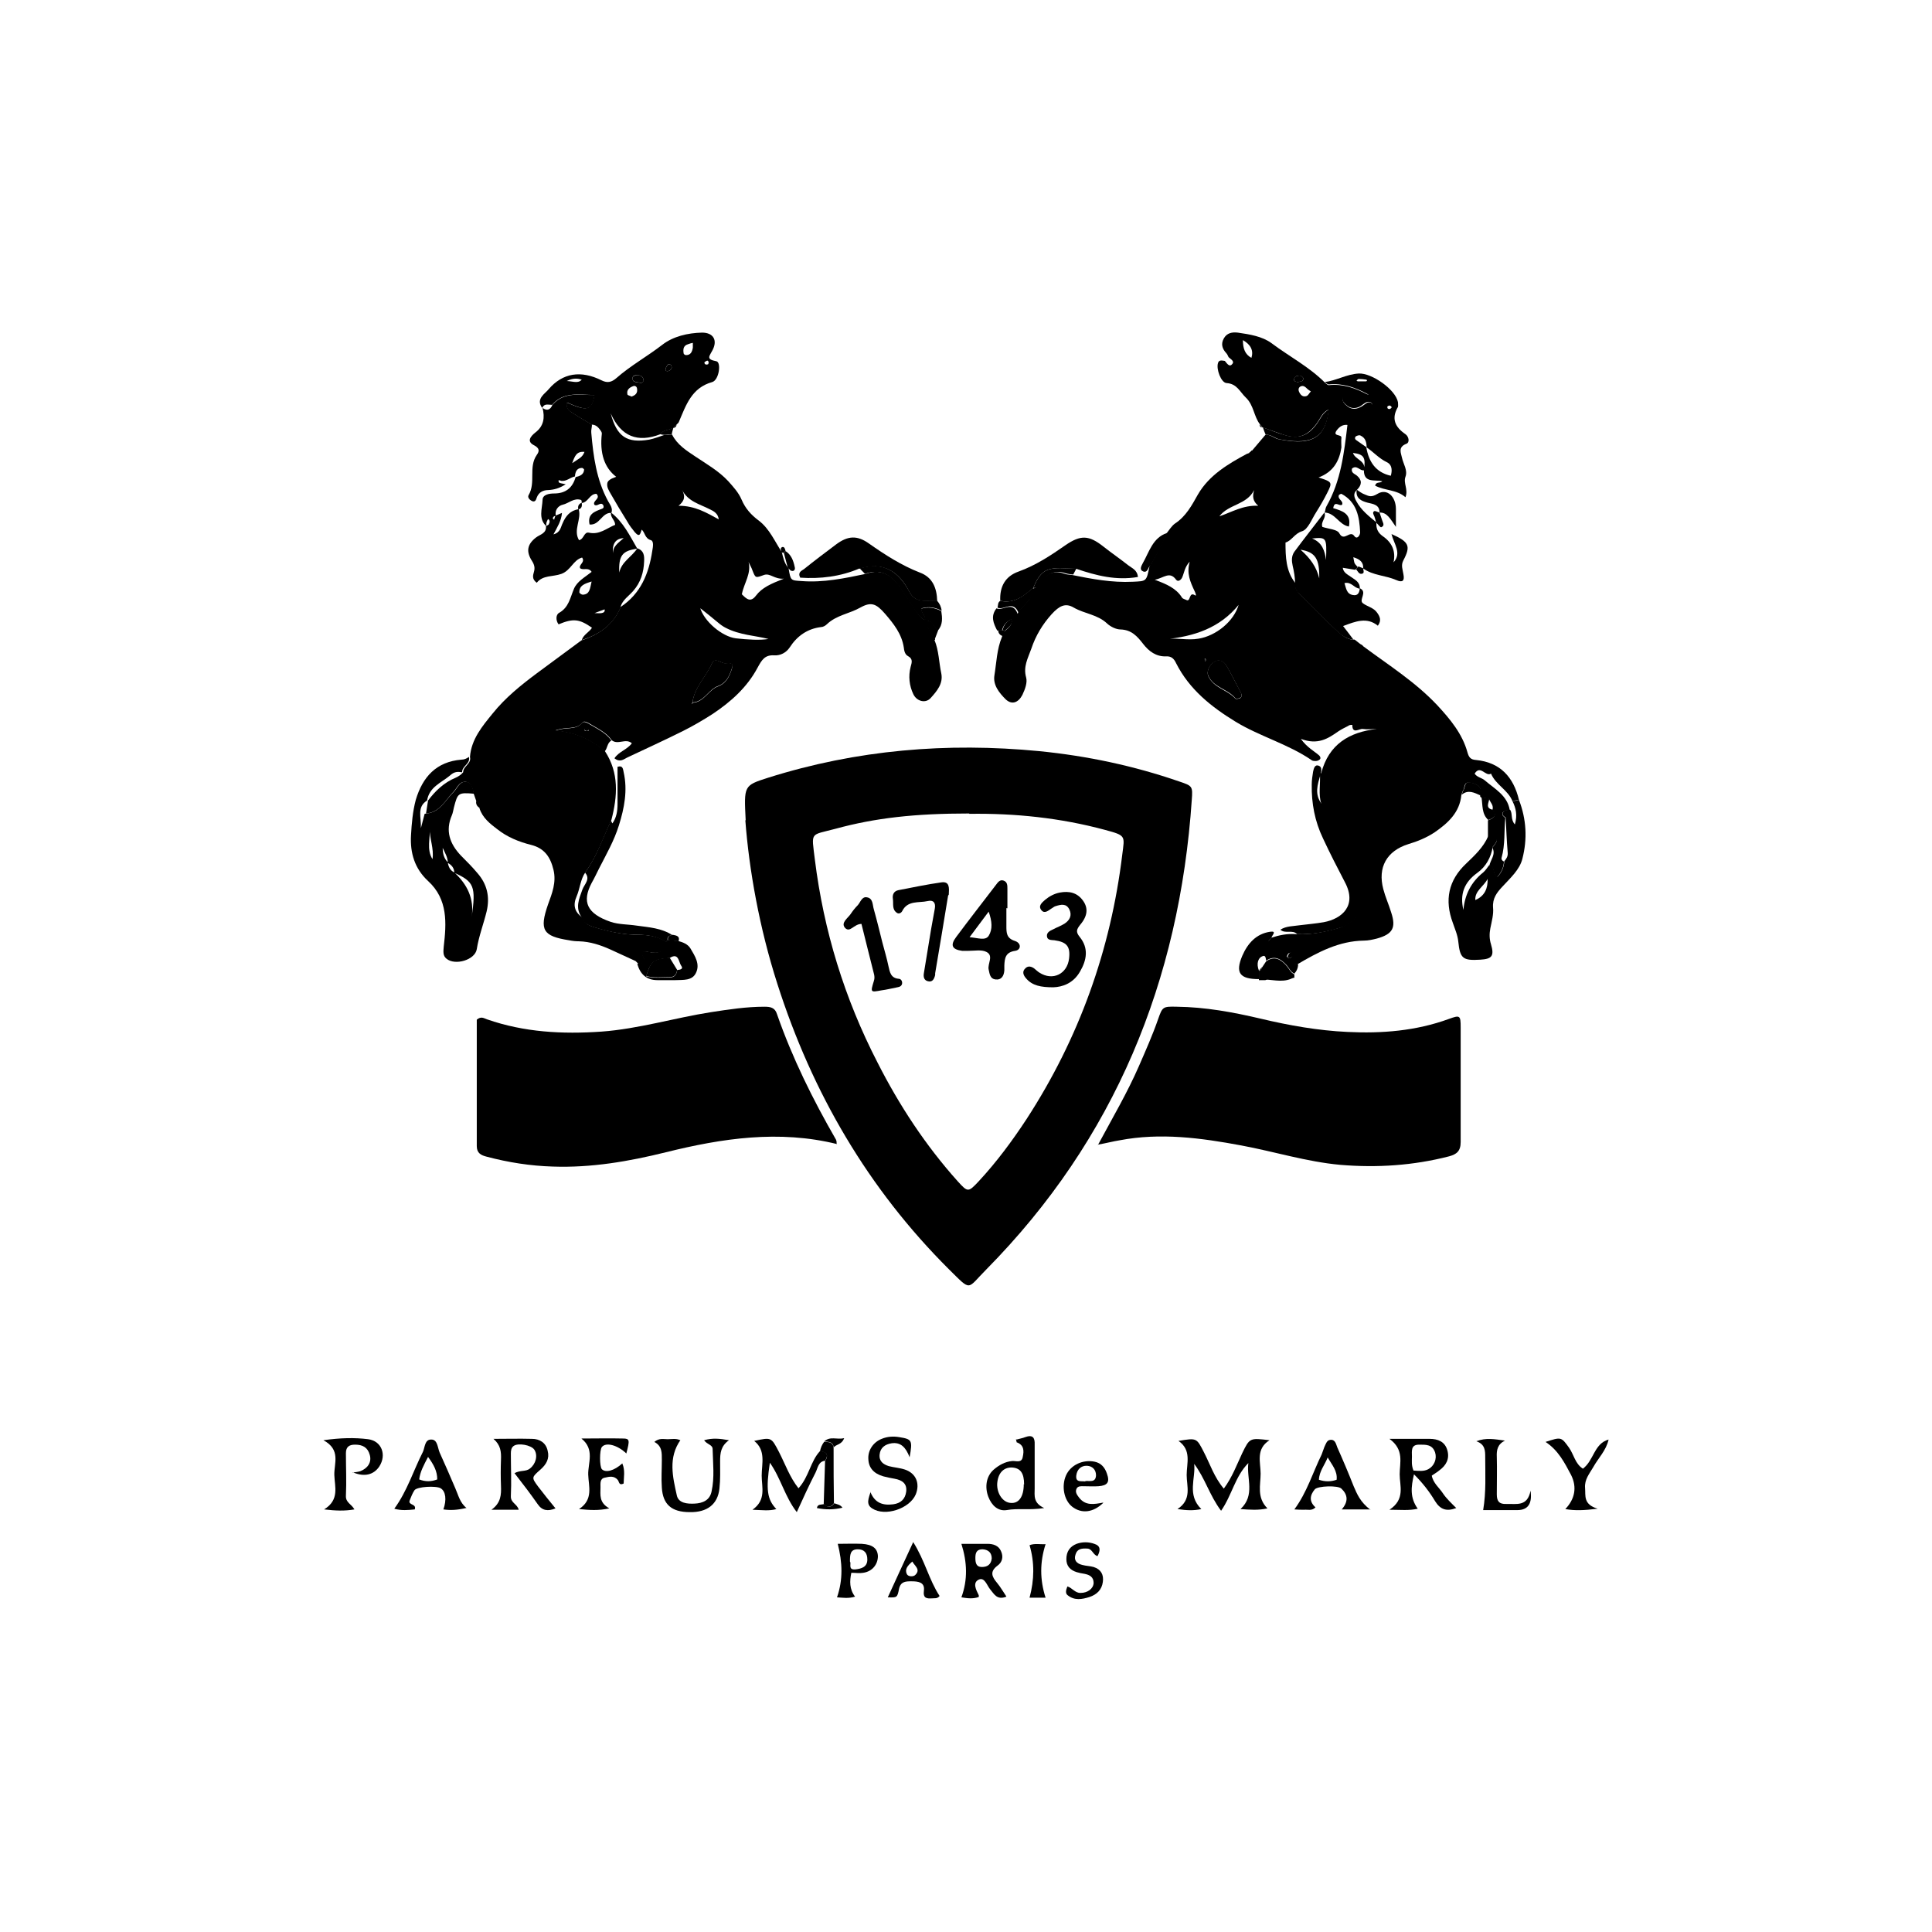<?xml version="1.0" encoding="UTF-8"?>
<svg xmlns="http://www.w3.org/2000/svg" id="Layer_1" data-name="Layer 1" version="1.1" viewBox="0 0 566.9 566.9">
  <defs>
    <style>
      .cls-1 {
        fill: #000;
        stroke-width: 0px;
      }
    </style>
  </defs>
  <path class="cls-1" d="M218.8,240.7c-.5-10.2-.6-10.2,6.6-12.5,26-8.2,52.5-10.4,79.5-7.8,14.1,1.4,27.8,4.3,41.1,8.9,3.9,1.3,4,1.4,3.7,5.4-3.6,53.1-22.6,99.6-60.3,137.8-5.8,5.8-4.2,6.6-10.9,0-23.8-23.7-40.2-51.9-50.4-83.8-5.3-16.5-8.3-33.5-9.4-48ZM284.4,238.7c-16,0-27.6,1.3-39.3,4.5-7.5,2-7,.7-6,9,2.6,20.9,8.7,40.8,18.4,59.6,6.4,12.6,14.1,24.3,23.5,34.8,3,3.3,3.1,3.3,6.2,0,5.2-5.6,9.8-11.8,14-18.2,15.4-23.7,24.7-49.6,28.1-77.6.7-5.6,1.2-5.6-5.1-7.3-13-3.5-26.3-4.9-39.8-4.7Z"></path>
  <path class="cls-1" d="M367.4,132.2c1.3-1.5,2.6-3.1,3.9-4.6,1.6-.2,2.6,1.1,4,1.3,7.9,1.5,13.6,1,14.5-8.7-1.8.8-2.4,2.6-3.4,4-2.7,3.7-5.4,4.8-9.7,3.4-2.1-.7-4.2-1.5-6.3-2.2,0,0,0,0,0,0-.2-.3-.5-.6-.7-.9-1.8-2.3-1.8-5.6-4.1-7.8-1.8-1.7-2.6-4.1-5.7-4.3-1.6-.1-3.1-4.1-2.5-5.9.3-1,1.2-.7,2-.6.6.7,1.3,1.9,2.1,1,.9-.9-.4-1.5-1-2.1-.2-.4-.4-.9-.7-1.2-1.2-1.3-1.6-2.7-.7-4.3.9-1.6,2.4-1.9,4.1-1.7,3.5.5,7.2,1.1,9.9,3.1,5.2,3.9,11,6.9,15.7,11.6.4.3.8.8,1.2.7,4-.4,7.7.8,11.7,3-2.3,0-4.1,0-5.8,0-.8,0-1.7,0-1.9,1-.1.9.5,1.5,1.1,2,1.2,1.1,2.6,1.2,4,.5.7-.3,1.3-.9,2-1.3.6-.3,1.3-.2,1.6.5.1.3,0,1-.4,1.2-.6.5-1.4.8-1.9,1.4-1.4,1.5-4.2,1-4.9,3.4-1.4-.2-2.4.4-3.3,1.6-1.3,1.9,1.6,1,1.4,2.2-.1.9,0,1.9,0,2.8-.6,4-2.4,7.2-6.7,8.8,4,1.3,4.1,1.4,2.6,4.4-1,2-2.1,3.9-3.3,5.8-1.3,2-2.4,5.1-4.2,5.6-2.2.7-2.9,2.7-4.8,3.3,0-.1-.1-.2-.2-.3,0-.1-.1-.2-.2-.4.1.2.3.4.4.6,0,4.3.1,8.5,2.9,12-.2,1.2.3,2.1,1.1,3,3.6,3.6,7,7.2,10.7,10.6,1.6,1.4,3.2,3.1,5.6,3,.6.4,1.1.9,1.7,1.3.3.2.6.5.9.7,7.4,5.5,15.2,10.4,21.6,17.2,3.8,4.1,7.4,8.4,8.9,13.9.4,1.4.9,2.1,2.5,2.2,7.1.7,11,5,12.6,11.7-.6.1-1.3.2-1.9.4-1.3-3.3-4.9-4.8-6.3-8.1-1.6,1-3.1-2.7-4.8,0,.7,1.1,2.1,1.2,3,2,2.9,2.5,6.6,4.4,7.3,8.7-.8.1-1.7,0-2.1.8-.3.8.4,1.1.8,1.5-.4,3.9,0,7.8-1.1,11.7-.1.5.2.9.7,1.1-.1,1.8-.8,3.2-2,4.6-1.5-.8-.5-3-2.3-3.3.3-1.8,2-3.3.9-5.4,1.9-2.3,1.8-2.6-1.3-3.2,0-1.6,0-3.2,0-4.8q3.2-1.1,1.3-3c.5-1.4-.6-2.2-1-3.3-.8-.1-1.5-.3-2.3-.4-.2-.1-.3-.3-.3-.5.7-2.5-.7-3.4-2.8-3.8-2.1-.5-1.6,1.4-2.2,2.3-.3.4-.3.9-.5,1.3-.5,5.1-3.9,8.2-7.8,10.9-2.4,1.6-5.1,2.7-7.8,3.5-6.3,2-9,6.8-7.3,13.2.6,2.3,1.6,4.5,2.3,6.8,1.5,4.5.5,6.4-4.2,7.7-1.2.3-2.5.6-3.8.6-7.3.1-13.5,3.4-19.6,7-1.3,0-2.1-.6-2.7-1.7.7-.3,1.6-.3,1.4-1.4,0-.1-.2-.3-.3-.3-1.1-.2-1.2.6-1.5,1.3-1.9-1.5-5.2-1.3-5.5-4.7.3-.3.7-.6,1-1h-.1c2.4-.8,4.8-1.3,7.4-1.1,4.5.2,8.8-.7,13.1-2,1.5-.5,2.8-1.5,4-2.5,2.4-2,3-4.2,1.9-7.2-1.3-3.4-2.6-6.7-4.8-9.8-3.5-4.9-5.2-10.9-6.8-16.7-.9-2.9-.2-5.8-.4-8.8,0,0,0,0,0,0,.1,0,.3-.2.4-.3,2.2-8.4,8.2-12,16.3-12.9-1.4,0-2.7.2-4.1,0-1-.2-3.1,1.7-3.1-1.2-.4,0-.9,0-1.2.3-1,.5-2,1-2.9,1.6-3,2.1-6,4.1-11,2.2,1.9,2.6,3.8,3.5,5.3,4.8.4.3.6.9.3,1.2-.3.3-.8.5-1.2.5-.4,0-1,0-1.3-.3-6.9-4.7-15.1-6.9-22.2-11.2-7.2-4.4-13.6-9.5-17.5-17.2-.6-1.3-1.4-2.1-2.9-2-3,.1-5.1-1.5-6.8-3.7-1.7-2.2-3.4-4.1-6.6-4.2-1.3,0-2.9-.8-3.9-1.7-2.8-2.7-6.7-2.9-9.8-4.7-2.5-1.5-4.3-.5-6.5,1.9-2.7,3-4.7,6.3-6,10.2-1,2.8-2.4,5.2-1.5,8.4.4,1.5-.3,3.4-1.1,5.1-1.2,2.3-3.1,3-4.9,1.3-1.9-1.9-3.8-4.2-3.3-7.1.6-3.7.7-7.6,2.2-11.2.2-.5.3-1,.5-1.5,1.1-.9,2.5-1.7,2.4-3.7-1.8.7-2.5,1.9-2.9,3.3h-1.4c-1.1-2.1-2-4.2-.2-6.5,1.9.9,4.7-2.4,6.2,1.6,1.2-2.8,4.7-3.8,4.2-7.4h0c1.6,0,2-1.4,2.8-2.3,1.8-2.2,3.8-3.1,6.6-2.1.7.3,1.5.3,2.3.4,5.9,1.2,11.8,2.3,17.9,2,4-.2,4,0,4.9-4.6,2-3,3.4-6.4,5-9.6.8-1,1.5-2.2,2.5-2.9,3.2-2.1,4.9-5.3,6.7-8.5,3.3-5.7,8.9-9,14.5-12,.6,0,1-.4,1.2-.9ZM384.7,114.9c-.4-.3-.8-.5-1.1-.8-.6-.6-1.2-1.1-2-.7-.6.3-.7,1-.4,1.6.4.9,1.1,1.6,2.2,1.2.5-.2.8-.9,1.2-1.3h.1c0-.1-.1,0-.1,0ZM363.6,177.3c-5.6,7-13.3,9.5-21.9,10.3,3.4-.6,6.7.4,10-.2,5-.8,10.4-5,11.8-10.1h.1c0-.1,0,0,0,0ZM338.8,170.1c3.5,1.3,6.3,2.5,8,5.2.2.4.8.5,1.2.7,1.5.9.7-2.6,2.7-1.3.5.3,0-.9-.2-1.3-1.2-2.6-2.4-5.1-1.4-8.6-1.5,1.6-1.6,3.2-2.2,4.6-.3.7-1.2,1.5-1.8.7-1.9-2.6-3.6-.5-6.2,0ZM357.8,193.8c-2.2,0-4.1,2.9-3.2,4.7,1.6,3.4,5.6,3.9,7.9,6.5.2.2,1,0,1.3-.1.7-.4.6-1.1.3-1.6-1.4-2.7-2.7-5.3-4.2-7.9-.5-.8-1.2-1.5-2.1-1.5ZM357.8,151.5c3.6-1.2,6.9-3.3,11.4-3.1-1.7-1.4-1.7-2.9-1.2-4.6-2.2,4.4-7.5,4.1-10.2,7.7ZM364.7,99.8c0,2.4.6,4.2,2.5,5.2q1-3.2-2.5-5.2ZM380.8,112.1c.6-.2,1.7,0,1.6-1.1,0-.3-.6-.7-1-.8-.8,0-1.6.2-1.7,1.2,0,.5.5.6,1.1.7ZM353.5,194c.1,0,.3,0,.3-.2,0-.1,0-.3,0-.4-.2-.2-.4-.1-.4.2,0,0,.1.2.2.3Z"></path>
  <path class="cls-1" d="M274.2,187.8c1.3,3.1,1.3,6.6,2,9.8.6,3-1.3,5.2-3.1,7.2-1.5,1.7-4.1,1-5.1-1.1-1.2-2.5-1.5-5.3-.8-8,.4-1.4.7-2.4-.8-3.2-.9-.5-1.1-1.6-1.2-2.5-.6-4-3-7-5.5-9.9-2.6-3-4.1-3.6-7.3-1.8-3.2,1.8-7,2.2-9.8,4.9-.4.4-1.1.8-1.7.8-4,.5-7,2.6-9.2,6-1,1.5-2.7,2.4-4.5,2.3-2.8-.2-3.7,1.4-4.9,3.6-3.1,5.8-7.8,10-13.2,13.6-2.8,1.8-5.7,3.5-8.7,5-5.4,2.7-10.9,5.2-16.4,7.8-1,.5-2.1,1.5-3.7.2,1.3-2,3.7-2.5,5.1-4.4-1.8-1.6-4.1.6-5.9-.9-1.6-2.3-4.1-3.4-6.4-4.8-.7-.4-1.7-1-2.2-.4-1.8,2.3-4.7,1.1-7.9,2.3,6.1.6,10.6,2.7,14.5,6.1,4.2,6.4,3.7,13.2,1.9,20.2-2.4,5.2-4.2,10.6-7.6,15.3-1.5,2.1-1.6,4.8-2.6,7.1-1.1,2.5-.7,4.6,1.7,6.2.6,2,2.3,2.5,4,3,4.1,1.2,8.3,2.1,12.5,2.1,2.9,0,5.7.4,8.2,2.1-.5,3.1-2.4,3.5-5.1,3-1.3-.3-2.7-.4-1.5,1.8.8,1.6-.7,1.6-1.7,1.7,0,0,0-.2,0-.1-.3-.3-.5-.5-.8-.8-2.5-1.1-4.9-2.3-7.4-3.4-2.9-1.3-5.9-2.3-9.2-2.4-1,0-1.9-.1-2.9-.3-7.7-1.2-8.8-3-6.2-10.5,1.2-3.3,2.5-6.5,1.6-10.2-.9-3.7-2.6-6.3-6.6-7.3-3.6-.9-7-2.3-9.9-4.6-2.1-1.6-4.3-3.3-5.2-6.1.2-1,0-1.8-1-2.3-.2-.7-.5-1.3-.7-2-.4-1.5-.6-3.4-2.5-3.5-1.9,0-2.4,1.9-3.5,3-2.3,2.3-3.9,6-8,6.3.2-1.3.4-2.6.6-3.8h0c2.1-2.8,4.7-5.3,8.1-6.7.9-.4,1.6-.9,2.2-1.6,0-1.8,2.5-2.5,2-4.5.4-5.2,3.6-9,6.7-12.8,3.7-4.6,8.3-8.3,13-11.8,4.3-3.2,8.7-6.4,13-9.6,5.2-1.7,9.4-4.6,11.5-9.8,5.9-3.9,8.3-9.8,9.3-16.5.2-1.1.5-2.8-.4-3.1-1.8-.5-1.7-2.2-2.7-3.1-.4,1-.5,2.5-2,.8-.8-1-1.6-2-2.2-3.1-1.7-2.7-3.3-5.4-4.9-8.2-.5-.9-1.2-1.9-1-3.1.2-1.3,2.6-1.8,2.6-1.9q-5.2-4-4.2-12.7c0-.4-.3-.8-.6-1.2-.6-.8-1.3-1.4-2.4-1.4-1.8-1.1-3.6-2.1-5.3-3.2-1.1-.7-2.4-1.4-2-3.3,6,2.7,7.3,2.3,8.1-2.2-4.4,0-9-1.1-12.4,2.9-1.1,0-2.3-.5-2.9.9h0c-2-2.7.9-4.2,1.9-5.5,4.1-4.8,9.5-5.6,15.5-2.6,1.8.9,3,.5,4.3-.6,4.2-3.7,9.1-6.4,13.5-9.8,3.2-2.5,7.5-3.5,11.7-3.6,3.3,0,4.6,2.2,3.1,5.1-.9,1.8-2.1,2.7,1.1,3.3,1.5.3.8,5.5-1.2,6.1-6.1,1.7-7.7,6.8-9.8,11.7-.1.3-.4.5-.6.7-.3.3-.6.7-.9,1,0,0,0,0,0,0-1.2.8-3,.5-3.9,1.9-6.7,2.6-11.6.7-14.6-6.1,1.8,6.9,4.8,8.8,11.3,7.7,1.5-.3,3-.9,4.5-1.4.7,0,1.4,0,2.2-.1,1.5,3,4.2,4.7,6.9,6.5,3.3,2.2,6.8,4.2,9.6,7.2,1.5,1.7,3,3.3,3.9,5.4,1.1,2.6,2.8,4.5,5.1,6.2,3.1,2.4,4.6,6,6.7,9.2h0c.4,1.7.8,3.4,2,4.8h0c.6,3.6.6,3.5,3.8,3.7,6.4.5,12.6-.8,18.8-2.1,5.1-1.9,8.2.9,10.8,4.8,1.3,2,2.6,3.9,3.9,5.9.8,1.2,1.5,2.4,3,2.9h0c.4,2.2,1.7,3.9,2.7,5.7ZM203.3,100.6c-.5.1-.9.2-1.4.4-1.4.4-1.5,1.5-1.3,2.7,0,.2.4.5.7.5,1.4,0,1.8-1,2-2.2,0-.5,0-.9,0-1.4.2-.2.4-.3.7-.5-.2.2-.4.4-.6.5ZM211,152.4c.1,0,.3,0,.4,0,0,0,.1.2.1.2-.2.2-.4.1-.6-.2-.2-1.7-1.4-2.4-2.7-3-2.9-1.5-6.3-2.2-8.1-5.7,1,1.8.9,3.2-1,4.7,4.9,0,8.3,2.1,11.8,4ZM205.3,178.3c0,0-.2-.1-.2-.2,0,0,.2,0,.3.1,1.1,4.1,6.5,8.6,10.5,9.1,3.5.4,7,.6,9.6.2-3.7-1-8.4-1.1-12.6-3.3-.8-.4-1.6-1-2.3-1.6-1.7-1.4-3.4-2.8-5.2-4.2ZM217.7,174.4c1.3,1.3,2.5,2.5,4.1.4,1.8-2.4,4.4-3.5,8.2-5-2.8.2-4-1.7-5.8-1.1-2.5.9-2.5,1-3.4-1.3-.3-.9-.8-1.7-1.2-2.6-.4,0-.5-.3-.3-.6,0,0,.2,0,.3.1.5.3-.2-.2,0,.4,1,3.5-1.3,6.4-1.9,9.6h-.1c0,0,0,0,0,0ZM203.4,206.2c3.3-.3,4.5-3.8,7.3-4.8,2.4-.9,3.3-2.9,4-5,.5-1.6.1-1.9-1.7-1.7-1.3.1-3.2-2-4.1,0-1.7,3.9-5.1,7-5.7,11.4-.1.2-.2.3-.3.5.2-.1.3-.2.5-.4ZM185.2,116.4c1.3-.4,2-1.1,1.7-2.5-.1-.5-.6-.8-1.1-.6-1.1.4-2,1.1-1.7,2.4,0,.3.7.4,1.1.6ZM187,110.1c-.6,0-1.4,0-1.4.9,0,1.4,1.3,1,2.1,1.3.7.2,1.2-.2,1.1-1-.2-.9-.9-1.2-1.8-1.2ZM166.3,111.8c2,.1,3.3.8,4.4-.4-1.3-.4-2.5-.5-4.4.4ZM197.1,107.9c0-.7-.4-1.1-.9-1-.3,0-.6.6-.8,1-.2.4-.2,1,.4,1,.7,0,1.1-.5,1.3-1ZM207.9,106.3c0-.4-.3-.6-.6-.4-.2.1-.7.4-.6.5,0,.5.5.7,1,.5.2,0,.2-.5.3-.7Z"></path>
  <path class="cls-1" d="M322.2,335.9c4.3-8,8.6-15.3,12-23.1,2-4.6,4-9.1,5.6-13.7,1.3-3.7,1.4-3.8,5.5-3.7,8.4.1,16.5,1.6,24.6,3.5,8.4,2,16.9,3.5,25.5,3.9,10.1.5,20.1-.3,29.7-3.8,3.3-1.2,3.5-1.1,3.5,2.5,0,11.2,0,22.4,0,33.6,0,2.7-1.2,3.6-3.4,4.2-10.5,2.7-21.1,3.4-31.9,2.5-9.9-.9-19.4-3.9-29.1-5.7-11.8-2.2-23.7-3.8-35.7-1.5-1.9.3-3.7.8-6.5,1.3Z"></path>
  <path class="cls-1" d="M245.6,335.7c-17-4.2-33.7-1.7-50.2,2.4-10.9,2.7-21.9,4.6-33.2,4.2-6.6-.2-13-1.2-19.4-2.9-1.6-.4-2.9-1-2.9-3.1,0-12.5,0-24.9,0-37.1,1.3-1.1,2.1-.4,3-.1,10.9,3.8,22.1,4.4,33.6,3.6,10.9-.8,21.3-4,32.1-5.7,5.2-.8,10.4-1.6,15.7-1.6,1.7,0,3.1.2,3.7,2.2,4.5,12.9,10.5,25,17.3,36.8.2.4.2.9.2,1.4h0Z"></path>
  <path class="cls-1" d="M182.2,178c-2.1,5.3-6.3,8.2-11.5,9.8.5-1.6,2.2-2.3,3-3.6-3.7-2.6-5.5-2.8-9.8-1-.9-1.2-.8-2.9.2-3.4,2.8-1.6,3.2-4.4,4.3-7,.9-2.2,3.2-3.4,5.2-5-1-1.5-2.5-.3-3.4-1.1-.4-1.1,1.6-1.7.6-3.1-2.6.7-3.3,3.8-6.1,4.8-2.5.9-5.4.3-7.2,2.6-1.5-1.1-1.1-2.2-.8-3.3.3-1.1.1-2-.6-3.1-1.8-2.8-1.4-4.9,1.2-6.9,1.2-.9,3.1-1.2,2.9-3.3.3-.2.6-.3.8-.5.3-.6.5-1.2-.2-1.6-.2.4-.4.8-.5,1.2,0,.3,0,.6,0,.9-2.4-2.2-1.2-5.1-1.1-7.7,0-1.6,2-1.9,3.4-1.9,3.3,0,5.4-1.6,6.3-4.8,1.2-.3,2.4-.7,2.5-2.2,0-.1-.4-.5-.6-.5-1.6,0-2,1.2-2.1,2.5-1.4.3-2.5,1.5-4,1.3-.1,0-1.2-.6-.7.4.1.3.8.3,2,.6-1.9,1.2-3.4,1.6-5.1,1.7-1.5,0-2.8.6-3.4,2.2-.2.6-.4,1.3-1.2,1.1-.8-.3-1.6-1.1-1.2-1.8,2.2-3.7-.1-8.2,2.4-11.8.8-1.1.9-2-.9-2.9-2.1-1.1-.9-2.6.5-3.7,2.5-1.9,2.8-4.4,2.1-7.2,0,0,0,0,0,0,1.4,1,2.3.5,2.9-.9,3.5-4,8-2.8,12.4-2.9-.8,4.6-2.1,4.9-8.1,2.2-.4,1.9.9,2.6,2,3.3,1.7,1.1,3.5,2.1,5.3,3.2,0,.8-.3,1.6-.2,2.4.6,6.9,1.5,13.7,4.9,20,.6,1.1,1.5,2.1,1,3.5-2.8-.2-3.4,3.7-6.4,3.4-.7-3.1,1.5-3.8,3.6-4.6.6-.2.6-.6.4-1.1-.8-1.1-1.7.6-2.6-.1-.6-1.2,2-1.8.6-3.2-2,0-2.4,2.5-4.3,2.7,0-.3,0-.8-.2-.9-2.1-.7-3.6,1-5.4,1.4-1.3.3-2.4,1.6-2,3.3-.5,0-.8.2-.9.7,0,.1.3.3.4.4.1-.4.2-.8.4-1.2.6-.2,1.1-.5,1.9-.8-.2,2.4-1.4,4.2-2.5,6.3,2.1-.6,2.1-2.1,2.7-3.3.9-2.1,2.2-3.7,4.7-4.1.9,3-1.7,6.1.1,9.1,1.5-.3,1.4-2.5,2.9-2.2,3.1.7,5.2-1.3,7.7-2.3,0-1.4-1.5-2.2-1.2-3.6,3.6,2.8,5.5,6.8,7.7,10.6-4.4.6-5.5,2-5.3,7,.7-3.2,3.7-4.6,5.3-7.1,1.9.6,2.1,2.1,2,3.8-.1,3.2-1,6.2-3.2,8.7-1.3,1.5-3.1,2.6-3.7,4.6ZM183,157.9q-3.7.2-3.1,4.9c-.3-2.5,1.6-3.5,3.1-4.9ZM173.7,170.6c-2.3.7-3.7,1.2-3.7,3.2,0,.3.7.7,1,.7,2.1-.1,2.1-1.8,2.6-3.9ZM171.5,132.6c-2.3-.2-2.8,1.1-3.6,3.3,1.7-1.2,3-1.6,3.6-3.3ZM174.2,179.9c1.1,0,1.7.1,2.3,0,.5-.1,1.1-.3.9-1.1-.9.3-1.8.7-3.2,1.2Z"></path>
  <path class="cls-1" d="M397.4,187.7c-2.4,0-4.1-1.6-5.6-3-3.7-3.4-7.2-7.1-10.7-10.6-.8-.8-1.3-1.7-1.1-3,0-1.7-.3-3.4-.7-5.1-.3-1.4-.4-2.8.5-4.1,2.9-3.9,5.9-7.7,8.8-11.5.7,1.5-1.1,2.6-.6,4.2,1.7.6,4.4.7,5,1.9,1.4,2.6,3.1-1.1,4.4.8.8,1.1,1.7-.2,1.7-1.1-.2-4.6-1-8.9-5.5-11.3-.2,0-.5.2-.7.3-.6,1.3,1.4,1.7.9,2.9-.8.6-2.2-1.4-2.6,1,2.6.8,5.4,1.6,4.6,5.4-2.9-.5-4-4-7.1-4.1.2-.6.2-1.3.5-1.8,4.3-7.5,5.2-15.8,6.2-24.1.7-2.4,3.5-1.9,4.9-3.4.5-.6,1.3-.9,1.9-1.4.3-.3.5-.9.4-1.2-.3-.6-1-.7-1.6-.5-.7.3-1.3.9-2,1.3-1.4.7-2.8.6-4-.5-.6-.5-1.2-1.1-1.1-2,.2-1,1.1-1,1.9-1,1.7,0,3.5,0,5.8,0-4-2.2-7.7-3.4-11.7-3-.4,0-.8-.5-1.2-.7,3.4-.4,6.4-2.3,10-2.5,3.8-.2,10.8,4.7,11.5,8.4,0,.4.1,1,0,1.4-2,3.4-.9,5.9,2.2,8,1,.7,1.3,2.4.3,2.8-2.6,1-1.6,2.7-1.3,4.2.4,1.8,1.7,3.6,1,5.5-.7,1.9.9,3.7,0,6-2.6-2.3-6.1-1.9-8.9-3.4.3-1.3,1.5-.6,2.1-1.3-2.2-.5-5.4.6-5.4-3.2.6-3.8,0-4.7-3.2-5.1.6,2,4,2.3,3.2,5.1-1.2.2-2.1-1.7-3.5-.5-.3,1.3.8,1.5,1.5,2.1q2.2,1.9,0,4.1s0,0,0,0c-1.3,1.1-.8,2.3-.2,3.4,1.4,2.6,3.7,4.4,5.9,6.2h0c-.2,1.7.4,3,1.8,4,2.8,1.9,3.9,4.5,3.2,7.7,2.5-2.7.1-5.4-.6-8.3,5.2,2.3,5.7,3.5,3.5,7.7-.8,1.5-.2,2.7,0,4.1.4,2-.3,2.5-2.1,1.7-3.2-1.4-6.8-1.3-9.7-3.4h0c.1-1.8-.9-2.7-2.9-3.3.2.9.2,1.4.4,1.8.2.4.6.7.9,1.1-.2.3-.5.5-.7.8-1.2-.2-2.4-.4-3.7-.6.2,1.4,1.3,1.9,2.3,2.6,1.2.9,2.8,1.5,2.7,3.5-1.6,0-2.4-2.1-4.5-1.6.5,1.5.6,3.2,2.5,3.5,1.5.3,1.9-.8,2-2,2.4,1.1-.4,3.4.9,4.4,1.3,1,3.2,1.3,4.2,2.8.7,1,1.4,2.2.2,3.8-3.2-2.6-6.5-1.3-10.2.1,1.2,1.5,2.2,2.9,3.2,4.2ZM401,131.3c0-1.5-.3-2.8-1.8-3.5-.3-.2-.9,0-1.3.2-.4.3-.4.8,0,1.1,1,.7,2,1.4,3,2.1.7,4.2,2.7,7.4,7.2,8.4.4-1.4.5-3.2-1.2-4-2.3-1.1-3.9-3-6-4.4ZM387.1,169.7c.1-5.7-1.1-7.7-5.5-8.4,2.9,2.5,4.7,5.1,5.5,8.4ZM385,158c3,1.2,3.7,3.6,4.1,6.3.2-6.6.2-6.7-4.1-6.3ZM398,111.6c.1.1.3.3.4.3.8,0,1.5,0,2.3,0,.5,0,.5-.4.2-.5-.7-.1-1.5-.2-2.2-.2-.2,0-.4.2-.6.4ZM408.4,119.5c-.2-.2-.4-.5-.6-.5-.2,0-.6.1-.7.3-.1.5.2.8.7.7.2,0,.4-.3.6-.5Z"></path>
  <path class="cls-1" d="M125.1,238.7c4-.3,5.6-4,8-6.3,1.1-1.1,1.7-3.1,3.5-3,2,0,2.1,2,2.5,3.5-4.7-.4-4.8-.2-5.9,4-.2.8-.3,1.6-.6,2.3-2,4.6-.6,8.4,2.6,11.8,1.7,1.7,3.4,3.4,4.9,5.2,2.8,3.2,3.7,6.9,2.7,11.2-.9,3.7-2.3,7.3-2.9,11.1-.5,3.2-6.4,4.9-8.9,2.8-1.1-.9-.9-2.1-.8-3.5.8-6.9,1.3-13.9-4.6-19.3-3.9-3.6-5.3-8.2-5-13.4.2-3.5.5-7,1.4-10.4,2-6.7,6-11.2,13.4-11.8.8,0,1.5-.3,2.2-.8.5,2-2.1,2.7-2,4.5-1.3-.2-2.3-.2-3.5.9-2.6,2.2-6.2,3.4-6.8,7.5,0,0,0-.1,0-.1-3,1.9-1.7,4.7-1.8,8.1.5-1.9.8-3.1,1.1-4.2ZM131.4,253.1c.2,1.3.7,2.3,1.9,2.9,3.8,3.5,5.9,7.7,5.1,13.1,1.3-9,.7-10.4-5.1-13,0-1.4-.8-2.3-1.9-2.9,0-1.6-.8-2.9-1.5-4.4,0,1.7.4,3.2,1.6,4.3ZM126.9,252.1c.5-3.1-.9-6-.8-9.1.2,3-1,6.2.8,9.1Z"></path>
  <path class="cls-1" d="M437.1,254c1.8.3.8,2.5,2.3,3.3,1.2-1.3,1.9-2.8,2-4.6.6-.7,1.1-1.4,1-2.5-.3-3.4-.4-6.8-.6-10.3-.5-.4-1.2-.7-.8-1.5.4-.9,1.3-.7,2.1-.8.8,1.1.1,2.9,1.4,4.3.8-2.7.3-4.8-.7-6.8.6-.1,1.3-.2,1.9-.4,2.2,5.7,2.5,11.5,1,17.3-.8,3.2-3.5,5.6-5.8,8.1-1.7,1.8-3,3.5-2.8,6.2.2,2-.4,4.1-.8,6.1-.3,1.6-.3,3.1.2,4.7,1,3.4.3,4.3-3.2,4.5-5,.3-5.9-.3-6.4-5.3-.2-2-1-3.7-1.6-5.5-2.5-6.7-1.3-12.5,3.9-17.4,2.5-2.4,5.1-4.8,6.5-8.1,3,.6,3.2.9,1.3,3.2-.5,3.1-2,5.8-4.5,7.6-3.9,2.8-5.2,6.3-4.1,10.9.4-4.5,2.3-8.2,5.8-11,.7-.6,1.2-1.4,1.8-2.2ZM436.5,257.9c-1.1,2.2-3.8,3.5-3.6,6.2,2.8-1.2,3.7-3.5,3.6-6.2h.1c0-.1-.1,0-.1,0Z"></path>
  <path class="cls-1" d="M350.4,429.5c.5,4.3-2.2,9.1,2.1,13.3-2.3.5-4.3.4-7,0,4.3-2.8,2.7-6.7,2.7-10,0-3.4,1.5-7.3-2.4-10,5.4-.9,5.3-.9,7.5,3.4,1.8,3.5,3,7.3,5.8,10.6,2.5-3.4,3.8-7,5.4-10.4,2.2-4.5,2.2-4.5,8-3.8-4.1,2.6-2.6,6.5-2.6,9.8,0,3.3-1.2,7,2,10.2-2.7.6-5.1.4-7.9.2,4.4-4.1,1.7-9,2.3-13.5-3.9,3.9-4.8,9.4-8,14-3.4-4.5-4.7-9.6-8-13.9Z"></path>
  <path class="cls-1" d="M293.5,176.3c-.2-4.1,1.4-7.2,5.4-8.6,5-1.8,9.4-4.7,13.7-7.7,4.5-3.1,6.9-3,11.2.4,2.4,1.9,4.9,3.6,7.3,5.5,1,.8,2.6,1.3,2.8,3.4-6.4,1.1-12.2-.4-18.1-2.4-1.6,0-3.2-.2-4.7-.2-4.4,0-6,1.2-7.9,5.8,0,0,0,0,0,0-2.8,2.4-5.6,4.7-9.6,3.8Z"></path>
  <path class="cls-1" d="M252.2,166.8c-5.6,2.4-11.5,3.1-17.4,2.7-.8-1.6.4-2,1.1-2.5,3.1-2.5,6.3-4.9,9.5-7.3,3.4-2.5,6.1-2.7,9.6-.2,4.7,3.3,9.5,6.4,14.9,8.5,3.8,1.4,5,4.6,5.1,8.4-2.9-.3-6.2.9-8.1-2.6-3.1-6.1-7.7-9.1-14.7-6.9Z"></path>
  <path class="cls-1" d="M388,235.9c1.6,5.8,3.2,11.8,6.8,16.7,2.2,3.1,3.5,6.3,4.8,9.8,1.1,3,.5,5.2-1.9,7.2-1.2,1-2.5,2.1-4,2.5-4.3,1.3-8.6,2.2-13.1,2-1.3-1.4-3.5,0-4.9-1.3,1.7-1.1,3.7-1,5.6-1.3,2.4-.3,4.8-.5,7.1-.9,5.4-1,9.9-4.9,6.2-11.8-2.2-4.2-4.4-8.5-6.4-12.8-2.4-5-3.4-10.3-3.3-15.8,0-1.3.2-2.5.4-3.8.2-.9.5-2.2,1.7-1.7,1,.4.7,1.6.5,2.5,0,0,0,0,0,0-.9,3-1.9,5.9.4,8.8Z"></path>
  <path class="cls-1" d="M420.1,432.9c.4,2.3,2.2,3.6,3.3,5.3,1,1.5,2.4,2.8,3.9,4.3-2.9,1.1-4.7.4-6.2-2-1.6-2.7-3.6-5.3-6.2-7.9-.9,3.8-1.2,6.9,1.1,10.1-2.6.6-5,.3-8.3.3,4.7-3.1,3-7,3-10.4,0-3.4,1.4-7.2-3-10.4,4.5,0,8.1,0,11.8,0,2.4,0,4.5.8,5.2,3.4.7,2.5-.4,4.4-2.3,5.8-.7.6-1.6,1.1-2.3,1.6ZM414.8,431.5c1.5.1,3,.3,4.3-.4,1.7-.9,2.6-3,2-4.9-.8-2.4-2.7-2.3-4.7-2.3-2.5,0-2.1,1.9-2.1,3.5,0,1.3-.2,2.6.5,4.2Z"></path>
  <path class="cls-1" d="M171.7,256c3.4-4.7,5.2-10.2,7.6-15.3,0,.2,0,.3.2.5,0,.1.1.3.2.4,1.2-1.7,1.5-3.6,1.5-5.7,0-3.7,0-7.3,0-10.9,1.6-.5,1.6.7,1.8,1.6,1.2,5.3.2,10.5-1.4,15.6-1.4,4.5-3.7,8.5-5.8,12.6-.7,1.4-1.4,2.9-2.2,4.3-2.9,5.5-1.4,9,5.6,11.4,2.4.8,5,.7,7.6,1.1,3.6.5,7.3.7,10.5,2.8-.9.1-1.6.4-1.4,1.5-.2.2-.3.3-.5.5-2.5-1.6-5.2-2.1-8.2-2.1-4.3,0-8.5-.9-12.5-2.1-1.6-.5-3.4-1-4-3-2-2.8-.8-5.4.2-8.2.6-1.6,2.5-3.1.7-5Z"></path>
  <path class="cls-1" d="M199.7,422.5c-3.7,5.2-2.3,10.9-1.1,16.3.5,2.3,3.1,2.5,5.2,2.4,2.4-.1,4.5-1,5-3.6.9-4.1.4-8.2.3-12.4,0-1.3-1.6-1.3-2.5-2.6,2.5-.7,4.5-.5,7.3,0-2.4,1.7-2.6,3.8-2.6,6.1,0,2.7.1,5.4-.2,8.1-.5,4.6-3.6,7-8.7,6.9-5.4,0-7.9-2.3-8.2-7.2-.2-2.7,0-5.4,0-8.1,0-2.1.1-4.1-2.2-5.3,1.4-1.2,2.7-.8,3.9-.8,1.2,0,2.5-.3,3.7.3Z"></path>
  <path class="cls-1" d="M242.2,428.6c-2.1.2-2.2,2.1-2.9,3.5-1.9,3.7-3.6,7.4-5.5,11.6-3.5-4.5-4.7-10-7.9-14.5-1.2,7.9-.8,10.8,1.9,13.6-2.1.6-4.1.3-7,.2,4.1-2.9,2.7-6.6,2.7-10,0-3.5,1.3-7.4-2.2-10.2,5.1-1.1,5-1.1,7.3,3.3,1.8,3.5,3.1,7.3,5.7,10.6,3.1-3.4,3.5-7.9,6.3-10.9,1.9.1,2.6.9,1.6,2.7Z"></path>
  <path class="cls-1" d="M150.9,432.3c1.8-1,3.4-.4,4.6-1.4,1.7-1.3,2.4-3.8,1.3-5.5-.9-1.4-4.8-2.1-6.1-1.1-.7.5-.8,1.4-.8,2.2,0,4.2.2,8.3,0,12.5-.1,2,1.9,2.3,2.3,4h-8c2.8-2,2.9-4.4,2.8-7-.1-2.6-.1-5.1,0-7.7.1-2.3-.1-4.3-2.2-6.1,3.8,0,7.6-.1,11.3,0,2.2,0,4.1,1.1,4.6,3.5.6,2.3-.4,4-2.1,5.5-2.6,2.3-2.7,2.3-.7,5,1.6,2.1,3.3,4.2,5.1,6.4-2.2.9-3.9.7-5.2-1.2-2.1-3-4.3-5.9-6.8-9.1Z"></path>
  <path class="cls-1" d="M298.3,422.4c1-.3,1.8-.4,2.5-.7,2.2-.8,2.9.1,2.8,2.2,0,4.3,0,8.6,0,12.9,0,2-.5,4.2,2.8,5.7-4.4.7-7.7,0-11,.6-2.5.4-4.4-1.3-5.4-3.9-1.1-2.9-.6-6,1.5-7.9,1.6-1.4,3.4-2.4,5.5-2.6,1.1-.1,2.8.7,3.1-1.2.4-1.8.4-3.5-1.8-4.3,0,0,0-.3-.2-.9ZM300.5,435.6c0-3.4-1.1-4.9-3.7-5-2.4,0-4,1.7-4.2,4.8-.1,2.9,1.7,5.5,4,5.6,2.4.2,3.8-1.9,3.8-5.5Z"></path>
  <path class="cls-1" d="M255.4,437.8c1.3,3.2,3.6,4,6.7,3.6,2.2-.3,3.5-1.5,3.8-3.7.3-2.4-1.2-3.4-3.4-3.8-1.1-.2-2.2-.4-3.3-.7-2.8-.8-4.3-2.5-4.4-5-.2-2.6,1.4-5,3.9-6,1.7-.7,3.4-.8,5.2-.5,3.7.6,3.9.9,3,5.9-1.1-2.9-2.6-4.5-5.3-4.1-1.9.3-3.3,1.3-3.5,3.3-.2,2,1.1,2.9,2.7,3.4,1.5.4,3.2.5,4.7,1,3.3,1.1,4.5,4.1,3.2,7.3-1.8,4.2-9,6.6-12.8,4.1-1.9-1.2-1-3-.4-5Z"></path>
  <path class="cls-1" d="M103.4,432.1c.8-.1,1.6-.2,2.3-.4,2.3-.9,3.4-2.7,2.8-4.8-.6-2.2-2.1-3-4.3-3-1.7,0-2.7.6-2.7,2.5,0,4.2.2,8.3,0,12.5-.1,2,1.6,2.4,2.5,4-2.9.5-5.5.4-8.9,0,4.6-2.8,3.1-6.7,3-10.1-.1-3.4,2-7.4-3.2-10.2,5-.7,9.1-.8,13.1-.3,4,.5,5.5,4.6,3.3,8-1.6,2.4-4.3,3.2-7.8,1.7Z"></path>
  <path class="cls-1" d="M402.1,442.9h-8.4c2-2.3,1.8-4.3-.1-6.1-1-1-6.9-.8-7.8.2-1.5,1.8-1.7,3.6.2,5.3-1.1,1.1-2.2.6-3.3.7-.9,0-1.9,0-2.9-.1,3.7-5,5.4-10.8,8-16.1.3-.7.5-1.5.8-2.2.4-.8.7-2,1.7-2.1,1.5-.2,1.7,1.2,2.1,2.2,1.7,3.8,3.3,7.6,4.8,11.4,1,2.3,1.9,4.6,4.9,6.9ZM389.6,427.6c-.9,2.3-2.5,4.1-2.6,6.6,1.8.6,3.5.6,5.2,0,.3-2.6-1.4-4.4-2.6-6.5Z"></path>
  <path class="cls-1" d="M136.7,442.5c-2.5.6-4.6.7-6.6.4,1-2.8.7-5.3-.8-6.2-1.3-.8-7-.5-7.7.6-.6.9-1,2-1.4,3-.5,1.4,2.1.9,1.5,2.6-1.9.2-3.9.4-6-.2,3.8-5.2,5.6-11.2,8.4-16.7.6-1.3.5-3.7,2.5-3.6,1.8,0,1.8,2.4,2.4,3.8,1.6,3.5,3.1,7,4.6,10.5.9,2,1.3,4.2,3.3,5.8ZM128.3,434.1c0-2.4-1-4.3-2.7-6.6-1.3,2.5-2.3,4.3-2.6,6.6,1.8.7,3.5.7,5.3,0Z"></path>
  <path class="cls-1" d="M183.8,426.5c-2.6-2.5-6-3.4-7.2-1.9-.7.9-.7,5.7,0,6.5,1.1,1.1,3.6.5,6-1.7.9,2.1.4,4.1.4,5.9-1.4.7-1.3-.5-1.7-1-1.1-1.4-2.6-1-3.9-.7-1.4.3-1.2,1.7-1.2,2.8,0,2.2-.5,4.5,2.6,6.2-3.3.7-5.8.5-8.9.2,4.3-2.8,2.8-6.7,2.7-10.1-.1-3.4,2-7.4-2-10.6,4.1,0,8.2-.1,12.2,0,2,0,2,.5,1,4.3Z"></path>
  <path class="cls-1" d="M295.3,468.5c-2.8,1.1-3.6-.8-4.8-2.2-.9-1.1-1.6-3.6-3.3-2.8-1.9.9-.8,3,0,4.6,0,.1,0,.3,0,.5-1.7.6-3.3.4-5.1.1,1.9-5.2,1.7-10.3,0-15.7,2.6,0,5.1,0,7.7,0,1.6,0,3.2.5,3.9,2.1.8,1.7.4,3.3-1,4.3-2.4,1.8-1.6,3.3-.1,5.1,1,1.2,1.7,2.5,2.6,3.8ZM291,457.3c0-1.6-.9-2.6-2.7-2.7-1.7,0-2.1,1-2.1,2.5,0,1.4.2,2.7,1.9,2.7,1.6,0,2.7-.7,2.9-2.5Z"></path>
  <path class="cls-1" d="M464.4,431c3.3-2.4,3.3-7.4,7.6-8.6-.7,3.2-3,5.4-4.5,8.1-1.1,1.9-2.6,3.6-2.4,6.1.2,2.3-.6,4.8,3.7,6.1-4.1.5-6.7.6-9.5.1,2.8-2.9,3.5-6.4,1.7-10-1.9-3.6-3.8-7.3-7.5-9.7,4.6-1.5,4.6-1.5,6.9,1.7,1.4,2,1.8,4.7,4,6.1Z"></path>
  <path class="cls-1" d="M441.6,422.7c-2.2,1.1-2.5,2.8-2.4,4.8.1,3.7,0,7.3,0,11,0,2,.7,2.9,2.8,2.8,2.9-.1,6.2.9,7.1-3.9q.8,5.6-3.7,5.7c-3.3,0-6.6,0-10.2,0,.9-5.4.6-10.5.6-15.5,0-1.9,0-3.8-2.6-4.7,2.8-1.1,5.4-.6,8.3-.2Z"></path>
  <path class="cls-1" d="M323.7,441c-3,2.9-6.4,3.2-9.1,1.1-2.4-1.9-3.2-6-1.8-9.2,1.4-3.1,5-4.7,8.4-4,1.9.4,3,1.7,3.6,3.5.9,2.5.2,3.5-2.5,3.7-1.4.1-2.9,0-4.3,0-.8,0-1.7-.1-2.1.7-.5,1,.1,1.8.7,2.6,1.9,2.5,4.4,2,7.1,1.5ZM318.4,434.6c1.2-.2,3.1.6,3.2-1.7,0-1.7-1.1-2.7-2.6-2.8-1.8-.1-3,1.1-3.2,2.9-.2,2.1,1.5,1.5,2.7,1.7Z"></path>
  <path class="cls-1" d="M187.1,282.8c1-.1,2.5-.2,1.7-1.7-1.2-2.2.1-2.1,1.5-1.8,2.7.6,4.6.1,5.1-3,.2-.1.3-.3.5-.5,1,.1,2.1.2,3.1.3,1.4.4,2.8.9,3.6,2.2,1.3,2.2,2.9,4.6,1.6,7.2-1.1,2.3-3.7,2-6,2.1-1.8,0-3.5,0-5.3,0q-4.6,0-5.9-4.8ZM198.7,284.6c.9,0,1.9-.3,1.2-1.2-.8-1.1-.7-4-3.4-2.3-4.8.4-5.5.9-6.9,5.4,2.3.6,4.7.3,7,.3,1.4,0,1.9-.9,2.1-2.1Z"></path>
  <path class="cls-1" d="M322,456.6c-1.3-.4-1.5-2.1-2.9-2.2-1.6-.1-3,0-3.5,1.7-.6,1.7.3,2.7,2,3.1,1.1.3,2.2.3,3.3.6,2.2.7,3,2.3,2.7,4.4-.3,2.3-1.8,3.7-3.9,4.4-2.2.7-4.4,1.1-6.4-.5-.7-.5-.6-1.4-.1-2.6,1.4.4,2.3,2,3.9,1.9,2,0,3.7-1.2,3.8-2.9,0-1.8-1.2-2.4-2.7-2.7-.8-.1-1.6-.3-2.3-.5-1.9-.6-3-1.8-3-3.8,0-2.2,1-3.7,3-4.5,1.7-.6,3.5-.6,5.2,0,1.9.6,1.8,1.9,1,3.5Z"></path>
  <path class="cls-1" d="M245.8,453c2.3,0,4.7-.1,7.1,0,3.2.2,4.6,1.4,4.7,3.6,0,2.4-1.6,4.5-4.3,4.9-1.1.2-2.2,0-3.5,0-.5,2.4-.6,4.8,1.1,7-2,.6-3.6.3-5.3.2,1.8-5.2,1.6-10.2.2-15.8ZM249.4,458.2c.5.6-.7,2.5,1.6,2.3,1.8-.2,3.5-.7,3.5-2.9,0-1.9-.9-3-2.8-3-2.3,0-2.3,1.7-2.3,3.6Z"></path>
  <path class="cls-1" d="M267.9,452.4c3.5,5.5,4.7,11.2,7.8,15.9-.7.9-1.5.6-2.2.7-1.6.1-2.7,0-2.4-2.3.3-2.4-1.6-2.7-3.6-2.7-1.7,0-3.2,0-3.7,2.2-.5,2.6-.6,2.6-3.3,2.5,2.4-5.2,4.8-10.5,7.5-16.3ZM267.7,458.2c-1.4,1.2-2.3,2.3-1.6,3.7.4.8,2,.8,2.5.2,1.6-1.6-.2-2.6-.9-3.9Z"></path>
  <path class="cls-1" d="M378.2,281.2c.6,1.1,1.4,1.7,2.7,1.7,0,1.1-.4,2-1.1,2.8-1.1-.5-1.5-1.6-2.2-2.4-1.7-1.9-3.6-3.1-6.1-1.4,0-.6-.2-1.6-.8-1.4-1.6.4-2.1,2.3-1.3,4.3,0,.8,0,1.7,0,2.5-5.6,0-7-1.8-4.9-6.8,1.6-3.7,4.1-6.5,8.2-7.1,2.1-.3.5,1.1.4,1.7,0,0,.1,0,.1,0-.3.3-.7.6-1,1,.3,3.4,3.6,3.2,5.5,4.7.1.1.3.3.4.4Z"></path>
  <path class="cls-1" d="M306.7,468.8h-4.6c1.4-5.2,1.5-10.3,0-15.4,1.5-.6,3.1-.2,4.7-.3-1.7,5.3-1.7,10.4,0,15.7Z"></path>
  <path class="cls-1" d="M252.2,166.8c7-2.2,11.5.9,14.7,6.9,1.8,3.5,5.2,2.3,8.1,2.6.7.8,1.2,1.8,1.3,2.9-1.9-1-3.8-1.3-5.9-.7-.1,1.4,1.4,2.2,1.1,3.5-1.4-.5-2.2-1.7-3-2.9-1.3-2-2.6-3.9-3.9-5.9-2.6-3.9-5.7-6.7-10.8-4.8-.5-.6-1.1-1.1-1.6-1.7Z"></path>
  <path class="cls-1" d="M242.2,428.6c1-1.8.3-2.6-1.6-2.7.2-1.1.6-2,1.2-2.8,1.4,0,2.7,0,2.8,1.9,0,5.4,0,10.8.1,16.1-.9,1.2-1.9,1.4-3,.2.1-4.2.3-8.5.4-12.7Z"></path>
  <path class="cls-1" d="M177.4,220.5c-3.9-3.4-8.3-5.5-14.5-6.1,3.2-1.2,6,0,7.9-2.3.5-.6,1.5,0,2.2.4,2.3,1.4,4.8,2.5,6.4,4.8-1.3.7-1.1,2.3-2,3.2ZM172.7,214.1c-.3,0-.6-.2-.9-.2-.5,0-.5.4,0,.6.3,0,.6,0,.9,0,0,0,0-.2,0-.3Z"></path>
  <path class="cls-1" d="M369.4,287.4c0-.8,0-1.7,0-2.5,0,0,0,0,0,0,.5-.2.8-.5.9-1,.4-.6.8-1.2,1.2-1.8,2.5-1.8,4.5-.5,6.1,1.4.7.8,1.1,1.9,2.2,2.4,0,.3,0,.6,0,1-2.8.3-5.7-.7-8.5.7-.6,0-1.3,0-1.9,0Z"></path>
  <path class="cls-1" d="M398.1,143.7c.8.5,1.5,1.1,2.4,1.4,1.2.5,1.9.9,3.7-.2,2.8-1.7,5.4.8,5.4,4.5,0,1.3,0,2.7,0,5.2-1.7-2.4-2.6-4.3-4.8-4.2h0c0-2.3-1.8-2.5-3.5-2.9-1.9-.5-3.6-1.3-3.2-3.8h0Z"></path>
  <path class="cls-1" d="M370.5,125.4c2.1.7,4.1,1.6,6.3,2.2,4.3,1.3,7.1.3,9.7-3.4,1-1.4,1.6-3.1,3.4-4-.9,9.6-6.7,10.1-14.5,8.7-1.4-.3-2.5-1.5-4-1.3-.3-.7-.6-1.4-.8-2.1Z"></path>
  <path class="cls-1" d="M342.5,156.4c-1.5,3.3-3,6.6-5,9.6-.7.5-.7,2.1-2,1.7-1.3-.5-.6-1.6-.2-2.4,1.9-3.3,2.9-7.5,7.1-8.9Z"></path>
  <path class="cls-1" d="M271.4,182.1c.3-1.4-1.2-2.2-1.1-3.5,2.1-.6,4-.3,5.9.7.3,2,.5,4-1,5.7-1.3-.9-1.6-3.1-3.8-2.8h0Z"></path>
  <path class="cls-1" d="M293.5,176.3c4,.9,6.8-1.4,9.6-3.8.5,3.6-2.9,4.6-4.2,7.4-1.6-4-4.3-.7-6.2-1.6.2-.7,0-1.5.8-2Z"></path>
  <path class="cls-1" d="M303.2,172.5c1.9-4.6,3.5-5.8,7.9-5.8,1.6,0,3.1.1,4.7.2-.3.6-.6,1.1-.9,1.7-.8-.1-1.6-.2-2.3-.4-2.8-1-4.9,0-6.6,2.1-.7.9-1.1,2.4-2.8,2.2Z"></path>
  <path class="cls-1" d="M434.7,233.9c.8.1,1.5.3,2.3.4-.1,1.3-1.3,2.8,1,3.3q2,1.9-1.3,3c-2-1.8-1.6-4.4-2-6.7Z"></path>
  <path class="cls-1" d="M428.9,233.2c.2-.4.2-.9.5-1.3.6-.9.2-2.8,2.2-2.3,2.1.5,3.5,1.4,2.8,3.8-1.8-.8-3.6-1.8-5.5-.2Z"></path>
  <path class="cls-1" d="M241.8,441.3c1.1,1.2,2.1,1,3-.2.8.3,1.8.4,2.4,1.3q-3.7.9-7.5.1c.2-1.3,1.4-.9,2.2-1.2Z"></path>
  <path class="cls-1" d="M271.5,182.1c2.2-.3,2.5,1.9,3.8,2.8-.4,1-.7,1.9-1.1,2.9-.9-1.9-2.3-3.5-2.7-5.7Z"></path>
  <path class="cls-1" d="M244.6,424.9c0-1.8-1.4-1.9-2.8-1.9,1.8-1.7,3.7-.5,5.9-1-.8,2.1-2.5,1.7-3.2,2.9Z"></path>
  <path class="cls-1" d="M230.5,161.7c1.7,1.1,2.3,2.8,2.7,4.7.2.7-.2,1.3-.9,1.1-.4,0-.7-.6-1.1-.8,0,0,0,.1,0,.1-.4-1.5-.8-3.1-1.2-4.6.2-.2.3-.3.5-.5Z"></path>
  <path class="cls-1" d="M371.3,287.4c2.7-1.4,5.6-.4,8.5-.7-2.7,1.7-5.6.9-8.5.7Z"></path>
  <path class="cls-1" d="M404.8,150.4c.2.7.5,1.4.7,2.1.2.8,1,1.7-.2,2.2-.3.1-1-.9-1.5-1.4,0,0,0,0,0,0-.2-.6-.3-1.2-.5-1.7-.2-.5-.7-1.2-.1-1.6.3-.2,1.1.3,1.6.4h0Z"></path>
  <path class="cls-1" d="M199.1,276.2c-1-.1-2.1-.2-3.1-.3-.2-1.2.5-1.4,1.4-1.6,1,.2,2.2.3,1.7,1.9Z"></path>
  <path class="cls-1" d="M197.1,127.5c-.7,0-1.4,0-2.2.1-.4,0-.8-.1-1.2-.2.9-1.4,2.7-1.2,3.9-1.9-.2.7-.4,1.3-.5,2Z"></path>
  <path class="cls-1" d="M292.9,184.9h1.4c.2,0,.3.1.5.3-.2.5-.3,1-.5,1.5-.8-.3-1.4-.8-1.4-1.8Z"></path>
  <path class="cls-1" d="M139.8,234.8c1,.5,1.2,1.3,1,2.3-.9-.5-1.3-1.3-1-2.3Z"></path>
  <path class="cls-1" d="M400,166.7c0,.6.4,1.4-.2,1.6-1,.4-1.4-.7-1.9-1.3.2-.3.5-.5.7-.8.5.2,1,.4,1.5.6h0Z"></path>
  <path class="cls-1" d="M229.3,162c-.2-.6-.4-1.3.3-1.5.6-.1.8.7.9,1.2-.2.1-.3.3-.5.5-.3,0-.6,0-.8-.3h0Z"></path>
  <path class="cls-1" d="M245.5,335.7s0,0,0,0c0,0,0,0,0,0Z"></path>
  <path class="cls-1" d="M369.6,124.5c.2.3.5.6.7.9-.5,0-.7-.4-.7-.9Z"></path>
  <path class="cls-1" d="M197.6,125.6c.3-.3.6-.7.9-1,0,.6-.4.9-.9,1Z"></path>
  <path class="cls-1" d="M367.4,132.2c-.2.5-.6.8-1.2.9.4-.3.8-.6,1.2-.9Z"></path>
  <path class="cls-1" d="M400,189.8c-.3-.2-.6-.5-.9-.7.5,0,.8.3.9.7Z"></path>
  <path class="cls-1" d="M357.8,193.8c.9,0,1.6.7,2.1,1.5,1.5,2.6,2.8,5.3,4.2,7.9.3.6.4,1.3-.3,1.6-.4.2-1.2.3-1.3.1-2.2-2.7-6.3-3.1-7.9-6.5-.9-1.8,1-4.7,3.2-4.7Z"></path>
  <path class="cls-1" d="M380.8,112.1c-.5,0-1.1-.2-1.1-.7,0-1,.9-1.2,1.7-1.2.4,0,1,.5,1,.8,0,1.2-1,.9-1.6,1.1Z"></path>
  <path class="cls-1" d="M294.2,184.8c.4-1.4,1.1-2.6,2.9-3.3,0,2-1.3,2.7-2.4,3.7-.1-.1-.3-.3-.5-.4Z"></path>
  <path class="cls-1" d="M377.8,280.8c.3-.7.4-1.5,1.5-1.3.1,0,.3.2.3.3.2,1.1-.7,1.1-1.4,1.4-.1-.1-.3-.3-.4-.4Z"></path>
  <path class="cls-1" d="M353.5,194c0-.1-.2-.2-.2-.3,0-.4.2-.5.4-.2,0,0,0,.3,0,.4,0,0-.2.1-.3.2Z"></path>
  <path class="cls-1" d="M203.2,206c.6-4.4,4-7.5,5.7-11.4.9-2,2.8.2,4.1,0,1.9-.2,2.3.2,1.7,1.7-.7,2.1-1.6,4.1-4,5-2.8,1-4,4.5-7.3,4.8l-.2-.2Z"></path>
  <path class="cls-1" d="M187,110.1c.9,0,1.6.3,1.8,1.2.2.7-.3,1.2-1.1,1-.8-.3-2.1,0-2.1-1.3,0-.8.8-.8,1.4-.9Z"></path>
  <path class="cls-1" d="M197.1,107.9c-.2.5-.6,1-1.3,1-.6,0-.6-.6-.4-1,.2-.4.5-.9.8-1,.5-.1.9.3.9,1Z"></path>
  <path class="cls-1" d="M203.4,206.2c-.2.1-.3.2-.5.4.1-.2.2-.3.3-.5,0,0,.2.2.2.2Z"></path>
  <path class="cls-1" d="M198.7,284.6c-.2,1.2-.7,2.1-2.1,2.1-2.3,0-4.7.3-7-.3,1.4-4.5,2-5,6.9-5.4.7,1.2,1.5,2.4,2.2,3.6Z"></path>
  <path class="cls-1" d="M172.7,214.1c0,.1,0,.3,0,.3-.3,0-.6.2-.9,0-.5-.2-.5-.5,0-.6.3,0,.6.1.9.2Z"></path>
  <path class="cls-1" d="M369.4,284.8c.3-.3.6-.7.9-1,0,.5-.4.9-.9,1Z"></path>
  <path class="cls-1" d="M295.3,266.4c0,1.8,0,3.5,0,5.3,0,2,0,3.6,2.5,4.4,1.9.6,1.9,2.6.1,2.9-2.9.4-3.1,2.2-3.2,4.3,0,.5,0,1,0,1.4-.1,1.6-.8,2.9-2.6,2.7-1.6-.2-1.7-1.6-2-2.9-.4-1.7,1.6-4.1-.7-5.2-1.4-.7-3.4-.3-5.2-.3-.6,0-1.3,0-1.9,0-2.9-.4-3.6-1.6-1.7-4.1,3.8-5.1,7.7-10.1,11.6-15.2.6-.8,1.2-1.7,2.3-1.3,1.1.4,1.1,1.4,1.1,2.4,0,1.9,0,3.8,0,5.7h-.2ZM284.5,275c2.5.2,4.6,1.1,5.6-.4,1.2-1.9,1-4.3,0-7.1-2,2.7-3.6,4.8-5.6,7.5Z"></path>
  <path class="cls-1" d="M309.1,289.7c-3.7,0-6.2-.5-8-2.6-.8-.9-1.3-2-.2-3,.8-.8,1.8-.5,2.6.1.5.4,1,.9,1.5,1.2,3.9,2.5,8.2.4,8.7-4.2.4-3.5-.7-4.8-4.3-5.3-1-.1-2.1,0-2.2-1.2-.1-1.1.9-1.6,1.8-2,1.1-.6,2.3-1,3.4-1.7,1.5-1,2.2-2.4,1.4-4.1-.9-1.9-2.5-1.5-4.1-1-.4.1-.8.5-1.2.7-.9.6-2,1.6-2.9.5-1.1-1.3.2-2.3,1.1-3.1,1.2-1,2.7-1.8,4.3-2.1,2.7-.5,5.1,0,6.8,2.4,1.5,2.1,1.4,4.4-.8,7-1.1,1.4-1.4,2.1-.2,3.6,2.7,3.3,2.1,6.8.1,10.2-2,3.5-5.2,4.5-7.8,4.6Z"></path>
  <path class="cls-1" d="M278.2,262.8c-1.2,7.4-2.5,15.1-3.8,22.8,0,.2,0,.3,0,.5-.3,1.2-.8,2.2-2.2,1.8-1.1-.3-1.3-1.3-1.1-2.4.7-4.3,1.4-8.5,2.1-12.8.4-2,.7-4.1,1.1-6.1.3-1.7-.4-2.6-2.1-2.2-2.6.6-5.9-.3-7.5,3-.3.5-1,.9-1.6.4-1.4-1-.9-2.6-1.1-4-.2-1.2.2-2.3,1.6-2.6,4.2-.8,8.4-1.7,12.7-2.3,2.4-.3,2.2,1.7,2.1,3.6Z"></path>
  <path class="cls-1" d="M252.8,271.1c-2.3,0-3.4,2.8-4.9,1.1-1.2-1.5.9-2.8,1.7-4,.6-.9,1.3-1.8,2.1-2.6.8-.9,1.2-2.6,2.7-2.3,1.8.3,1.6,2.2,2,3.5.9,3.2,1.7,6.5,2.5,9.7.6,2.3,1.3,4.6,1.8,7,.4,1.8.7,3.5,3,3.7.6,0,1.1.6,1,1.4-.1.7-.7,1-1.4,1.1-1.6.3-3.1.7-4.7.9-3.2.6-3.2.6-2.2-2.7.3-.8.2-1.6,0-2.3-1.2-4.8-2.4-9.5-3.6-14.4Z"></path>
  <path class="cls-1" d="M169.7,149.5c-.2-.9,0-1.6,1-2,.1.9.1,1.7-1,2Z"></path>
</svg>
